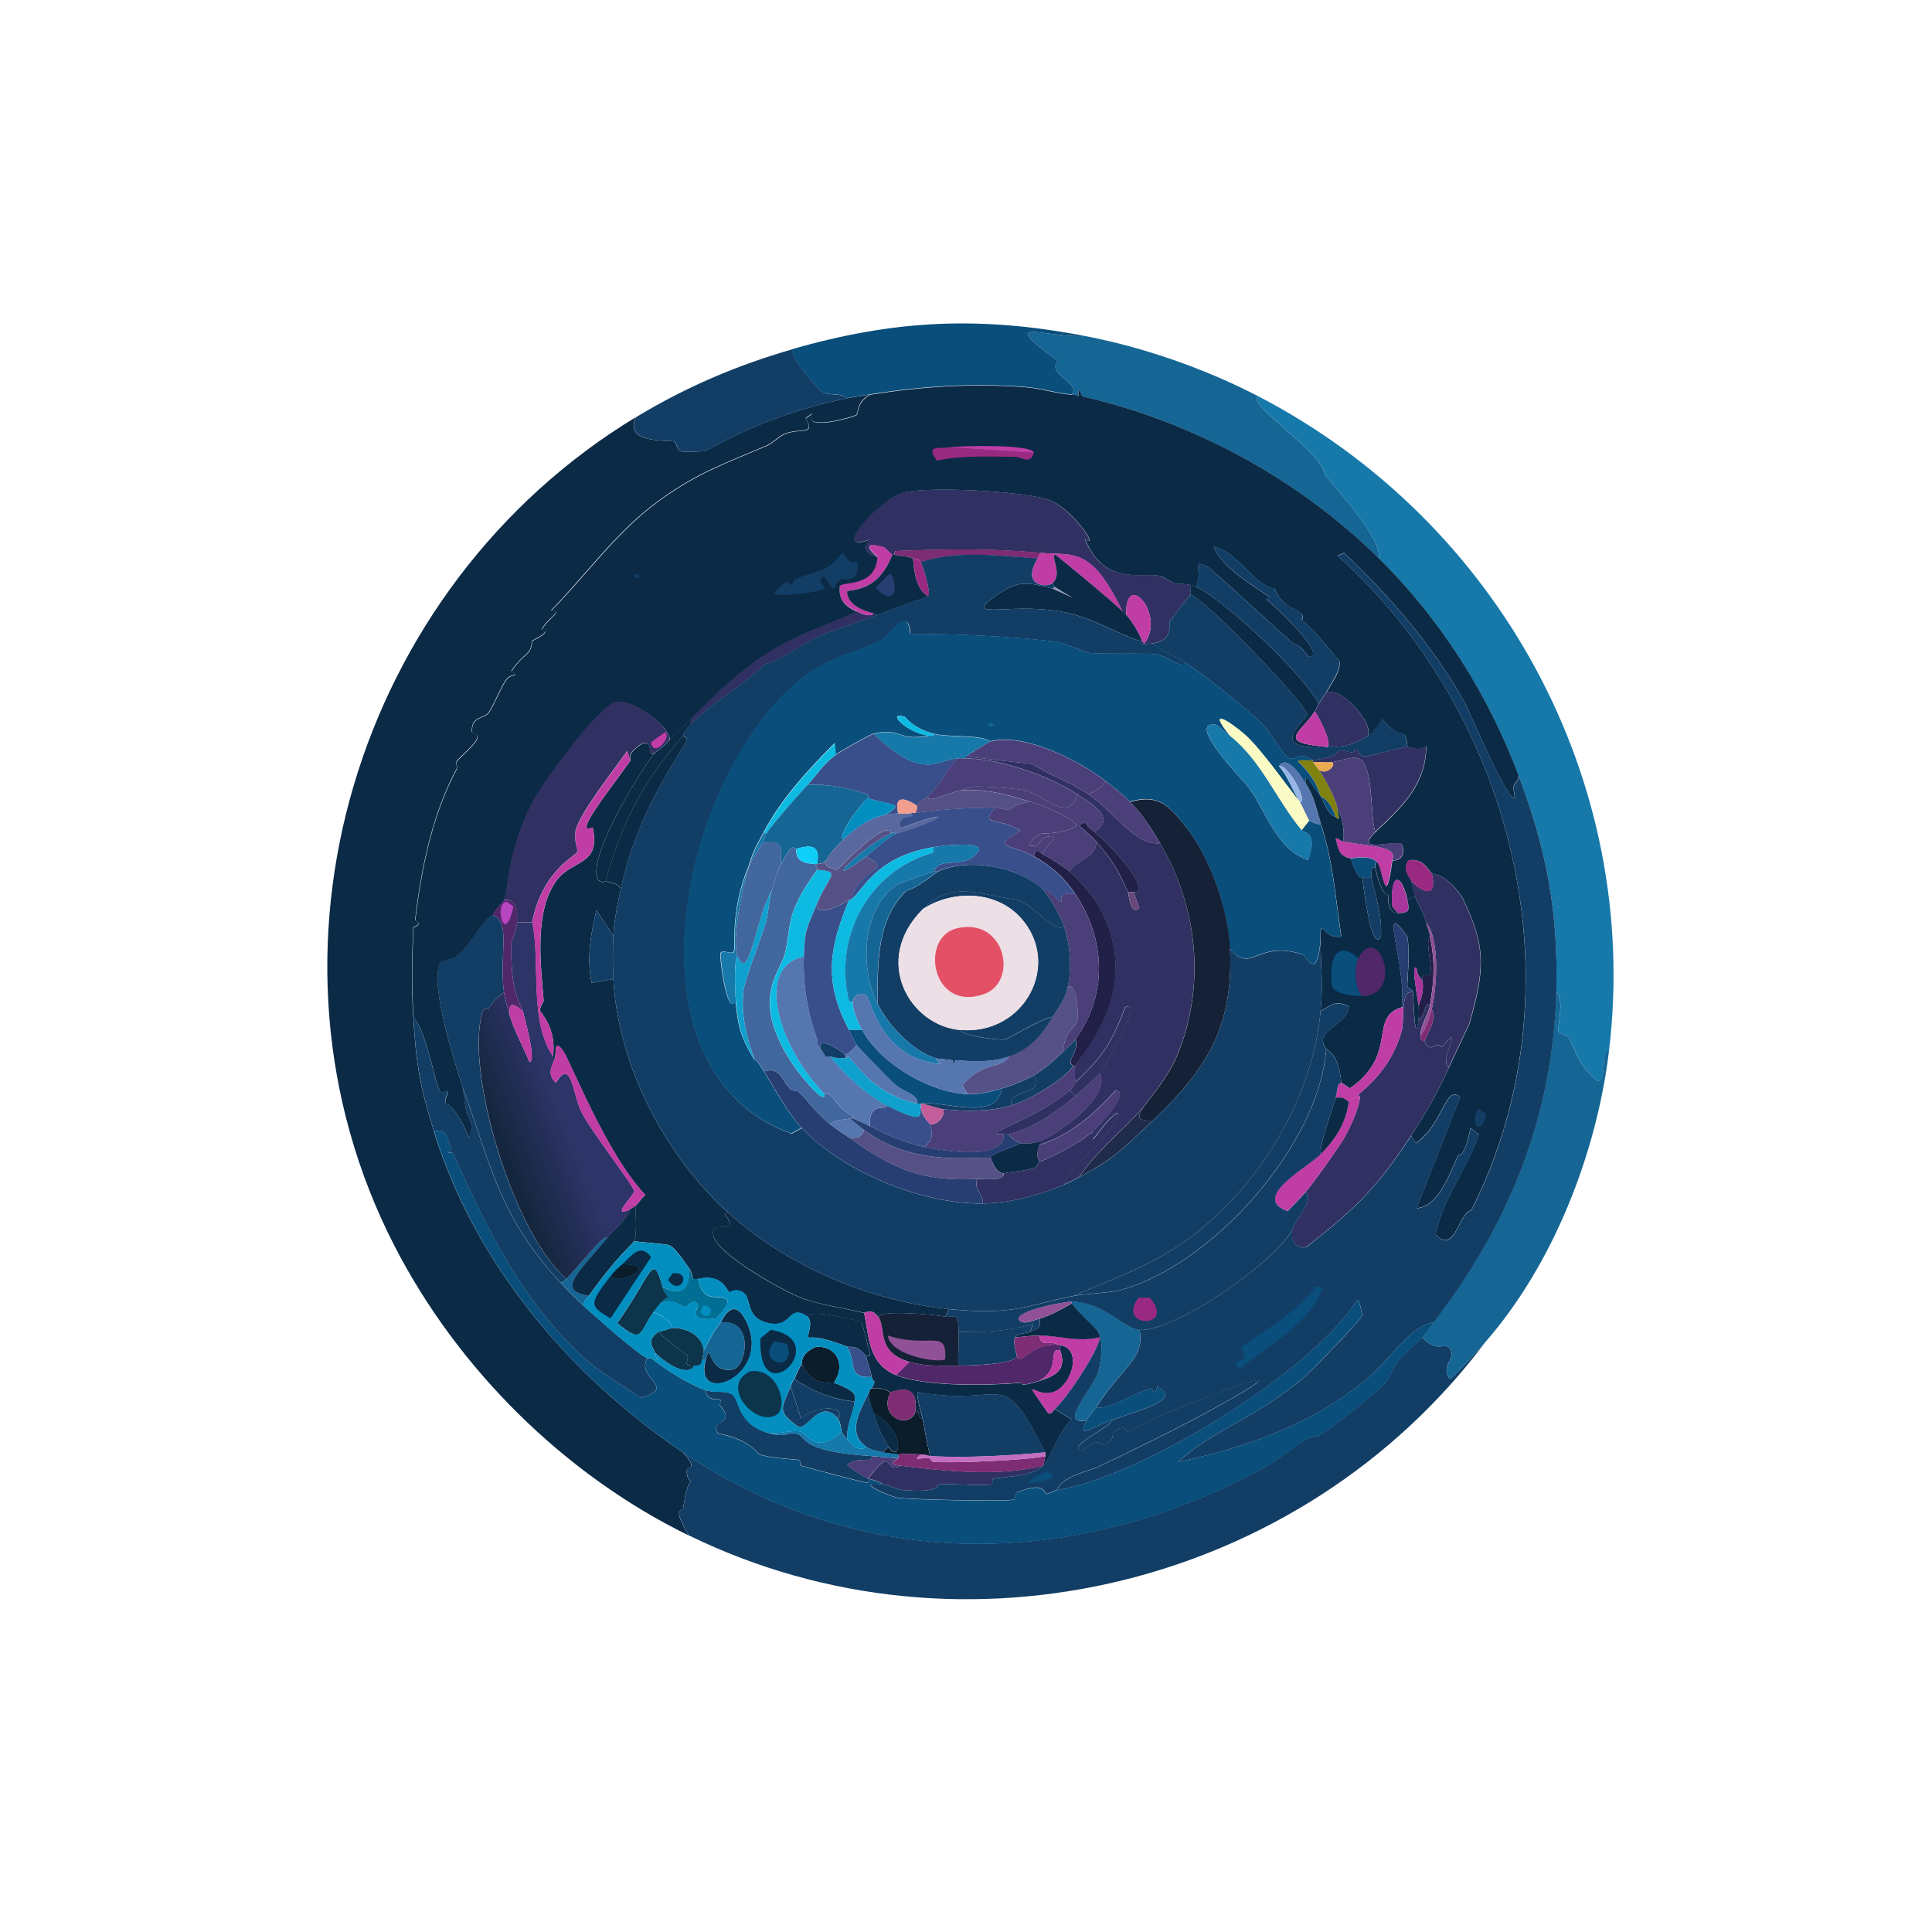 <?xml version="1.0" encoding="UTF-8"?>
<svg id="Layer_2" data-name="Layer 2" xmlns="http://www.w3.org/2000/svg" xmlns:xlink="http://www.w3.org/1999/xlink" viewBox="0 0 198 198.01">
  <defs>
    <style>
      .cls-1 {
        fill: #9a2a81;
      }

      .cls-1, .cls-2, .cls-3, .cls-4, .cls-5, .cls-6, .cls-7, .cls-8, .cls-9, .cls-10, .cls-11, .cls-12, .cls-13, .cls-14, .cls-15, .cls-16, .cls-17, .cls-18, .cls-19, .cls-20, .cls-21, .cls-22, .cls-23, .cls-24, .cls-25, .cls-26, .cls-27, .cls-28, .cls-29, .cls-30, .cls-31, .cls-32, .cls-33, .cls-34, .cls-35, .cls-36, .cls-37, .cls-38, .cls-39, .cls-40, .cls-41, .cls-42, .cls-43 {
        stroke-width: 0px;
      }

      .cls-2 {
        fill: #038ec0;
      }

      .cls-3 {
        fill: #123e66;
      }

      .cls-4 {
        fill: #c03da5;
      }

      .cls-5 {
        fill: url(#linear-gradient);
      }

      .cls-6 {
        fill: #273e72;
      }

      .cls-7 {
        fill: #384f8b;
      }

      .cls-8 {
        fill: #0c344b;
      }

      .cls-9 {
        fill: #4b3f7a;
      }

      .cls-10 {
        fill: #1778aa;
      }

      .cls-11 {
        fill: #303162;
      }

      .cls-44 {
        clip-path: url(#clippath-2);
      }

      .cls-12 {
        fill: #0fa0ce;
      }

      .cls-13 {
        fill: #b745c0;
      }

      .cls-14 {
        fill: #502869;
      }

      .cls-15 {
        fill: #c36ec1;
      }

      .cls-16 {
        fill: #96b5e6;
      }

      .cls-17 {
        fill: none;
      }

      .cls-18 {
        fill: #0a4e7b;
      }

      .cls-19 {
        fill: #555186;
      }

      .cls-20 {
        fill: #0a2a46;
      }

      .cls-21 {
        fill: #0dbae2;
      }

      .cls-45 {
        clip-path: url(#clippath-1);
      }

      .cls-22 {
        fill: #0fcff8;
      }

      .cls-23 {
        fill: #80810f;
      }

      .cls-24 {
        fill: #222049;
      }

      .cls-25 {
        fill: #7e2c73;
      }

      .cls-26 {
        fill: #68497a;
      }

      .cls-27 {
        fill: #ecdfe5;
      }

      .cls-28 {
        fill: #0b1d2b;
      }

      .cls-29 {
        fill: #c35e9a;
      }

      .cls-30 {
        fill: #156695;
      }

      .cls-46 {
        clip-path: url(#clippath);
      }

      .cls-31 {
        fill: #016f94;
      }

      .cls-32 {
        fill: #59689e;
      }

      .cls-33 {
        fill: #a9369d;
      }

      .cls-34 {
        fill: #e45066;
      }

      .cls-47 {
        clip-path: url(#clippath-3);
      }

      .cls-35 {
        fill: #9595bd;
      }

      .cls-36 {
        fill: #1f2b4b;
      }

      .cls-37 {
        fill: #142136;
      }

      .cls-38 {
        fill: #fafbc4;
      }

      .cls-39 {
        fill: #915196;
      }

      .cls-40 {
        fill: #5676b0;
      }

      .cls-41 {
        fill: #ecaa51;
      }

      .cls-42 {
        fill: #41679e;
      }

      .cls-43 {
        fill: #f29e8f;
      }
    </style>
    <clipPath id="clippath">
      <rect class="cls-17" width="198" height="198.01"/>
    </clipPath>
    <clipPath id="clippath-1">
      <rect class="cls-17" width="198" height="198.01"/>
    </clipPath>
    <clipPath id="clippath-2">
      <path class="cls-17" d="M53,94.54c-.03.59-.58,1.92-.58,2.03-.16,5.36.99,6.34,1.16,7.05.11.46,1.47,5.23.68,5.22-.64-1.61-1.55-3.16-2.03-4.83-.22-.76-.47-1.53-.58-2.32-1.25.93-1.25,1.26-1.64,1.74-.02.03-.06,0-.11-.03-.18-.1-.52-.19-.75,1.87-.75,6.51,3.58,21.07,8.89,25.8,1.52-1.57,3.81-4.59,4.25-4.25.72-.86,1.97-1.77,2.32-2.9-2.2,1.04.39-1.44.39-1.84,0-.49-4.43-6.15-5.41-8.12-.88-1.75-1.02-5.65-2.61-3-1.07-.89-.25-1.99-.1-2.51-.24.02-.18-.17-.19-.19-2.5-3.63-1.27-9.56-2.13-13.72h-1.55Z"/>
    </clipPath>
    <linearGradient id="linear-gradient" x1="-968.9" y1="-203.27" x2="-968.51" y2="-203.27" gradientTransform="translate(-16889.12 3668.31) rotate(-180) scale(17.49 -17.49)" gradientUnits="userSpaceOnUse">
      <stop offset="0" stop-color="#2d3467"/>
      <stop offset="1" stop-color="#14263e"/>
    </linearGradient>
    <clipPath id="clippath-3">
      <rect class="cls-17" width="198" height="198.01"/>
    </clipPath>
  </defs>
  <g id="Layer_1-2" data-name="Layer 1">
    <g id="Artwork_24" data-name="Artwork 24">
      <g class="cls-46">
        <g class="cls-45">
          <path class="cls-20" d="M89.14,40.42c-1.49.88-1.09,1.92-1.45,2.13-.24.14-5.51,1.72-4.45-.19q-.34.24-.68.48c1.04,1.84-.57.93-2.22,1.64-.55.24-1.19.92-1.74,1.16-4.14,1.78-7.04,2.73-11.02,5.61-4.36,3.15-7.41,7.51-11.11,11.31,1.24.06-.25.68-.97,1.93-.05.09,1.31.03-.97,1.16-.17,1.63-.7,1.03-2.13,3.09-.02.02.4.36.39.39-.1.14-.56-.03-.97.58-.53.79-1.32,2.71-1.74,3.29-.52.71-1.73.31-1.74,1.93,0,.22.58.19.58.58,0,.62-1.94,2.17-2.13,2.51-.08.14.08.63,0,.77-2.5,4.62-3.64,10.25-4.25,15.46-.01.11.85.4-.19.77-.14,3.04-.2,6,0,9.18.31,4.96.66,7.06,2.13,11.79,4.17,13.47,13.88,25.02,25.51,32.86,1.66,1.86.41,1.38.39,1.84-.05.83.4,1.1.39,1.16-.02.14-.28-.24-.77,2.71-.07.44-1.19-.19.58,2.8-12.75-6.23-23.67-17.06-30.15-29.67-15.46-30.06-3.9-67.59,24.74-84.94-1.36,2.8,3.49,2.31,3.96,2.51.13.05.23.75.58.97.22.14,2.39.03,2.51,0,.76-.2,5.61-3.58,14.59-5.41.79-.16,1.53-.26,2.32-.39"/>
          <path class="cls-3" d="M152.15,137.64c-18.74,24.9-53.4,33.47-81.56,19.71-1.77-2.99-.65-2.37-.58-2.8.49-2.94.75-2.56.77-2.71,0-.06-.43-.33-.39-1.16.03-.46,1.28.02-.39-1.84,18.31,12.33,40.06,12.05,59.24,1.74,1.41-.76,3.21-2.19,4.64-3.09.36-.23,1-.16,1.35-.39,1.54-1.01,5.75-4.27,6.86-5.51.2-.23.75-1.64,1.35-2.32.68-.77,1.97-1.79,2.32-2.22,1.66,1.81,2.34.28,2.9,1.26.59,1.03-1.07,1.49-.1,3,.24.09,3.22-3.27,3.58-3.67"/>
          <path class="cls-10" d="M164.9,107.68c-.97.05-.07,3.32-1.26,3.09-2.01-1.89-1.94-2.64-2.8-4.35-.18-.35-1.07-.47-1.16-.77-.06-.2.69-3.45-.19-3.96.23-8.22-.99-14.59-3.87-22.23-3.13-8.31-7.96-15.96-14.3-22.23.29-2.02-3.89-6.53-5.41-8.41-.06-.08-.28-.96-.97-1.74-2.46-2.81-7.02-5.83-5.99-6.47,24.62,12.78,39.26,39.39,35.95,67.07"/>
          <path class="cls-30" d="M164.9,107.68c-1.26,10.49-5.72,21.95-12.76,29.96-.35.4-3.34,3.76-3.58,3.67-.97-1.51.68-1.96.1-3-.55-.97-1.23.56-2.9-1.26.39-.48.78-1.05,1.16-1.55,7.71-10.03,12.21-21.04,12.56-33.82.88.51.14,3.77.19,3.96.09.3.98.42,1.16.77.86,1.71.79,2.46,2.8,4.35,1.19.23.28-3.04,1.26-3.09"/>
          <path class="cls-30" d="M111.17,34.43c6.04,1.16,12.32,3.35,17.78,6.18-1.03.65,3.53,3.66,5.99,6.47.68.78.9,1.66.97,1.74,1.52,1.87,5.7,6.39,5.41,8.41-8.27-8.17-19.14-14.05-30.44-16.62-.48-1.37-.33-.01-.39,0-.03,0,.03-.14-.68-.19,1.11-1.1-2.72-2.19-1.35-3.38-6.62-4.82-1.24-2.36,2.71-2.61"/>
          <path class="cls-18" d="M111.17,34.43c-3.95.25-9.33-2.21-2.71,2.61-1.37,1.19,2.46,2.29,1.35,3.38-1.55-.12-3.16-.66-4.74-.77-5.47-.41-10.54-.09-15.94.77-.79.13-1.53.23-2.32.39-.63-.59-1.73-.26-2.42-.58-.66-.3-3.49-3.73-3.19-4.45,10.49-3.01,19.22-3.41,29.96-1.35"/>
          <path class="cls-3" d="M81.22,35.79c-.3.71,2.53,4.14,3.19,4.45.69.32,1.79,0,2.42.58-8.98,1.83-13.84,5.22-14.59,5.41-.12.03-2.29.14-2.51,0-.35-.22-.45-.91-.58-.97-.47-.2-5.33.28-3.96-2.51,5.07-3.07,10.35-5.33,16.04-6.96"/>
          <path class="cls-18" d="M66.34,139.19c.08.03.26-.03.39,0,1.53,1.2,3.8,2.64,5.61,3.29,0,1.15,1.38.9,1.45.97.29.27-.11.46-.1.48,1.98,2.24-1.11,1.45-.1,3,3.15.54,4.03,2.04,4.25,2.13.99.4,3.86.52,4.06.58.19.06,0,.52.19.58.77.23,6.42,1.75,6.76,1.74.04,0,.31-.27.29-.39.38.16,1.05.27,1.35.58-3.2-.43.57,1.16,1.45,1.35.89.19,11.38.43,11.98.19.16-.06,0-.62.39-.77,2.86-1.1,2.66.15,2.9.19.19.04,1.01-.38,1.06-.39,8.22-1.2,25.99-11.85,30.83-19.52.22.01.52,1.49.48,1.64-.1.41-4.99,5.46-5.7,6.09-5.14,4.52-9.18,5.29-13.14,8.89,6.95-1.44,13.8-3.91,19.33-8.5,2.32-1.92,4.55-5.53,6.86-5.8-.38.5-.77,1.07-1.16,1.55-.35.43-1.64,1.45-2.32,2.22-.6.68-1.15,2.09-1.35,2.32-1.11,1.24-5.32,4.5-6.86,5.51-.35.23-.99.16-1.35.39-1.42.9-3.22,2.33-4.64,3.09-19.17,10.31-40.93,10.59-59.24-1.74-11.63-7.83-21.34-19.38-25.51-32.86,1.23-.57,1.39.85,1.74,1.64.15.32-.42.3-.39.39.09.2.49,0,.58.19,3.22,7.02,6.03,13.13,11.4,18.94,3.07,3.32,4.3,3.65,7.83,6.09,3.85-1.1-.51-1.96.68-4.06"/>
          <path class="cls-3" d="M47.39,111.36c3.04,8.44,3.8,13.31,10.05,20.1.76.83,1.5,1.55,2.32,2.32,1.1,1.02,5.66,5.06,6.57,5.41-1.19,2.1,3.17,2.96-.68,4.06-3.52-2.44-4.76-2.77-7.83-6.09-5.38-5.82-8.18-11.92-11.4-18.94-.09-.2-.49,0-.58-.19-.04-.08.53-.06.39-.39-.35-.79-.51-2.22-1.74-1.64-1.46-4.73-1.82-6.83-2.13-11.79,1.45,1.67,2.27,7.28,2.8,7.73.15.13.5-.42.68-.1.14.25-.34.69-.19,1.16.07.22.79-.15,2.42,3.58.34-1.16.35-1.46-.29-2.61q-.19-1.3-.39-2.61"/>
          <path class="cls-11" d="M122,59.95c-.05.29.07.82,0,.97-.07.16-1.78,2.22-2.13,2.8-.13.22.49,1.9-1.74,2.22-1.74.25-.99-.14-1.16-.19v-.19q.14.19.29.39c2.29-2.85-1.97-7.76-1.84-2.9-.11-.12-.26-.26-.39-.39-3.22-6.72-5.04-5.7-8.31-5.99-5.38-.48-9.69-.39-14.98-.19q-.05.19-.1.39c-.06-.02-.13.02-.19,0-.06-.02-.81-.76-.87-.77-1.55-.46-2.08-.28-.68.97-2.38-.85-.6-1.61-.87-1.74-4.04,1.45,1.09-4.14,3.48-4.83,2.44-.7,12.69-.17,15.08.77,2.3.91,5.16,5.09,3.58,3.96,1.98,4.86,5.91,3.4,7.63,3.77.47.1,1.2.68,1.55.77.42.11,1.17.01,1.64.19"/>
          <path class="cls-11" d="M144.8,101.69c.04.41.2,5.97.58,2.71.73-.02.55-1.92,1.16-1.35-.16.94-.99,2.02-.97,3.09.01.54.36.54.39.58.85,1.41.94-.13,1.84.58,2.45-2.94-.44,1.41.68,2.13-1.01,2.31-2.48,4.86-3.87,6.96-3.59,5.41-5.56,7.36-10.73,11.4-1.18.3-1.61-.81-1.45-1.74.16-.91,2.4-3.17,1.35-3.87.78-.87,3.52-4.71,4.06-5.7,1.45-2.68,1.46-3.77,1.55-3.96.06-.13-.21-.26-.19-.29.17-.37,3.24-2.24,4.45-6.57.2-.71.07-1.76.19-2.42.11-.62.06-1.71.97-1.55"/>
          <path class="cls-3" d="M122,60.91c1.89.8,11.96,11.41,11.98,12.27.02.59-4.58,3.77,2.13,3.38v-.19c1.13.48,3.05-.25,4.06-.97.66-.46,1.09-1.03,1.45-1.74,2.07,2.48,2.39.49,2.61,2.9-.85.11-4.12,1-4.35.97-.86-.14-.65-.73-.77-.77-.35-.13-.27.4-.39.39-.49-.04-1.05-.35-1.55-.19-.28.09.38.54-2.61.97-1.36-1-1.73-.02-2.42-.19-.43-.11-2.37-3.14-2.51-3.29-1.68-1.66-6.19-5.33-8.21-6.57-1.08-.67-2.31-1.1-3.29-1.93,2.23-.33,1.61-2,1.74-2.22.34-.59,2.05-2.64,2.13-2.8"/>
          <path class="cls-3" d="M50.49,93.77c1.94.79.63,4.06,1.16,7.92-1.25.93-1.25,1.26-1.64,1.74-.09.11-.56-.83-.87,1.84-.76,6.51,3.58,21.07,8.89,25.8-.18.18-.34.31-.58.39-6.25-6.8-7.01-11.66-10.05-20.1-.82-2.5-3.36-10.44-2.32-12.66.17-.36,1.23-.34,1.64-.68,1.89-1.53,2.62-3.85,3.77-4.25"/>
          <path class="cls-11" d="M148.48,109.42c-1.12-.72,1.77-5.07-.68-2.13-.89-.71-.99.83-1.84-.58.39-.96,1.3-2.18.77-3.29.55-2.4.83-7.17-.58-8.89-.35-1.31-.9-1.95-1.16-2.71-.14-.39-.26-1.06-.39-1.55,1.49,1.43,2.68,1.61,2.13-.77.17.11,1.51.06,3.09,2.42,2.58,5.22,2.27,7.51.77,12.95l-2.13,4.54Z"/>
          <path class="cls-20" d="M122.58,60.14c2.74,1.22,10.93,8.84,12.56,11.98-.15.24-.23.53-.39.77-1.45,2.27-4.11,3.22,1.35,3.67-6.7.39-2.11-2.79-2.13-3.38-.02-.86-10.09-11.48-11.98-12.27.07-.15-.05-.67,0-.97.06.02.23.04.58.19"/>
          <path class="cls-11" d="M89.53,62.84c.19.04.22.19.39.19-2.04.84-4.29,1.41-6.28,2.32-1.61.74-3.58,2.37-5.22,2.71-2.29,2.27-5.4,3.86-7.63,6.18v-.58c2.72-2.74,5.42-5.38,8.79-7.34,2.59-1.51,5.5-2.44,8.21-3.67.45.21,1.45.67,1.74.19"/>
          <path class="cls-4" d="M137.65,86.23c2.89.59,5.61.42,5.02,1.93-.72,5.44-.98.82-1.55.19-.76-.84-2.57-.36-2.71-.39-1.25-.28-1.25-.93-1.55-2.03.1-.18.52.24.77.29"/>
          <path class="cls-4" d="M91.46,56.85c-1.56,4.05-4.48,3.47-4.64,3.77.02,1.29,1.55,1.96,2.71,2.22-.29.48-1.29.01-1.74-.19-1.16-.54-1.88-1.2-1.74-2.61.25-.55,3.67.19,3.87-3-1.4-1.25-.88-1.42.68-.97.06.02.81.76.87.77"/>
          <path class="cls-1" d="M146.74,89.52c.55,2.38-.64,2.2-2.13.77-.08-.32-1.03-1.1-.29-2.13,1.62-.24,2.03,1.11,2.42,1.35"/>
          <path class="cls-18" d="M141.13,88.36c-.35,0-.12.46-.19.58-.04.07-.45-.4-.39.97h-.97c-.04-.11-.36.46-1.16-1.93.14.03,1.94-.46,2.71.39"/>
          <path class="cls-20" d="M109.82,40.42c.71.05.64.2.68.19.06-.01-.09-1.37.39,0,11.3,2.57,22.17,8.45,30.44,16.62,6.34,6.27,11.17,13.92,14.3,22.23-.12,1.25-.79.27-.39,2.22-.54,1.01-4.7-8.88-5.02-9.47-3.17-5.81-7.7-11.02-12.47-15.56l-.68.29c18.39,16.52,25.05,44.66,13.72,67.07-1.42.4-1.64,4.57-3.67,2.51.76-3.69,3.14-6.59,4.45-10.24l-.87-.68c-.69,3.35-1.17,2.63-1.26,2.8-.88,1.83-1.98,5.26-4.25,5.41q2.22-5.7,4.45-11.4c-1.6-1.24-1.65,2.71-4.54,4.74q-.24-.39-.48-.77c1.39-2.09,2.86-4.65,3.87-6.96l2.13-4.54c1.5-5.44,1.8-7.73-.77-12.95-1.59-2.36-2.92-2.31-3.09-2.42-.39-.24-.79-1.6-2.42-1.35-.74,1.03.21,1.8.29,2.13.12.48.25,1.15.39,1.55q-.39.19-.77.39c-.66-2.87-1.79-2.81-1.55.68l.58.68c-1.26-.06-.91-1.73-.97-1.84-.07-.15-.68.29-1.35-2.8.07-.12-.15-.58.19-.58.57.63.83,5.24,1.55-.19.97.1,1.36-.79.97-1.64-.42-.55-5.12,1.04-2.71-1.26,2.64-2.51,5.17-4.74,5.22-8.79-1.1.62-1.13,0-1.93.1-.22-2.41-.53-.42-2.61-2.9-.36.71-.79,1.27-1.45,1.74.65-1.22-2.68-5.1-4.25-4.45.6-1.07,1.48-2.23,1.35-3.19-1.37-1.59-2.29-2.93-3.87-4.25.66-1.11-1.85-.81-2.8-3.19-2.58-.67-3.71-3.84-6.28-4.35,1.13,2.37,3.69,3.72,5.8,5.22l-.39.19c.67.47,6.55,5.94,4.35,5.89-1.03-1.42-1.46-1.28-1.55-1.35-1.31-1.08-8.35-7.68-8.89-7.92-1.62-.73-.34.3-1.06,2.13-.35-.16-.52-.17-.58-.19-.48-.18-1.22-.08-1.64-.19-.35-.09-1.07-.67-1.55-.77-1.72-.37-5.65,1.1-7.63-3.77,1.58,1.13-1.27-3.05-3.58-3.96-2.39-.94-12.63-1.48-15.08-.77-2.39.69-7.52,6.29-3.48,4.83.27.13-1.51.89.87,1.74-.2,3.19-3.61,2.45-3.87,3-.14,1.41.58,2.07,1.74,2.61-2.72,1.23-5.62,2.16-8.21,3.67-3.37,1.96-6.08,4.6-8.79,7.34-.74.74-1.42,1.32-2.13,2.13-.18-1.64-3.95-4.18-5.51-3.87-1.79.37-7.62,8.4-8.6,10.34-2.62,5.16-2.37,8.73-2.9,9.95-.04.09-.98,1.09-1.16,1.55-1.15.4-1.88,2.73-3.77,4.25-.42.34-1.47.32-1.64.68-1.04,2.22,1.5,10.16,2.32,12.66q.19,1.3.39,2.61c.64,1.15.63,1.45.29,2.61-1.63-3.73-2.35-3.36-2.42-3.58-.15-.47.33-.91.19-1.16-.18-.32-.53.22-.68.1-.54-.45-1.35-6.06-2.8-7.73-.2-3.18-.14-6.14,0-9.18,1.05-.38.18-.66.19-.77.61-5.22,1.75-10.84,4.25-15.46.08-.14-.08-.64,0-.77.19-.34,2.13-1.89,2.13-2.51,0-.39-.58-.36-.58-.58,0-1.62,1.22-1.23,1.74-1.93.42-.58,1.21-2.49,1.74-3.29.41-.61.87-.44.97-.58.02-.02-.4-.36-.39-.39,1.42-2.06,1.96-1.46,2.13-3.09,2.27-1.13.91-1.07.97-1.16.72-1.25,2.2-1.88.97-1.93,3.71-3.79,6.75-8.15,11.11-11.31,3.98-2.87,6.87-3.83,11.02-5.61.55-.24,1.19-.92,1.74-1.16,1.66-.72,3.26.2,2.22-1.64q.34-.24.68-.48c-1.06,1.91,4.21.33,4.45.19.36-.21-.04-1.24,1.45-2.13,5.41-.86,10.47-1.18,15.94-.77,1.57.12,3.18.66,4.74.77"/>
          <path class="cls-3" d="M135.91,70.96c-.2.36-.52.74-.77,1.16-1.63-3.14-9.82-10.76-12.56-11.98.72-1.83-.55-2.86,1.06-2.13.54.25,7.58,6.84,8.89,7.92.09.08.52-.06,1.55,1.35,2.2.04-3.68-5.42-4.35-5.9q.19-.1.39-.19c-2.11-1.5-4.67-2.85-5.8-5.22,2.57.51,3.7,3.68,6.28,4.35.95,2.38,3.46,2.08,2.8,3.19,1.58,1.32,2.5,2.66,3.87,4.25.12.96-.76,2.12-1.35,3.19"/>
          <path class="cls-3" d="M86.34,56.66c.13.01.56,1.21,1.55.97.21,2.26-1.44,1.59-1.74,1.74-.94.49-.22,2.07-1.74-.39-.81.78.16.99.1,1.26-.1.46-4.6.95-5.22.58,1.7-1.97,1.56-.74,1.84-.87.12-.06.09-.44.39-.58,1.09-.5,2.41-.75,3.48-1.35.26-.15,1.25-1.36,1.35-1.35"/>
          <path class="cls-1" d="M97.26,45.84q4.35.29,8.7.58c-.42,1.27-1.17.39-2.03.39-2.67,0-5.31-.16-7.92.39-1.17-1.63.1-1.2,1.26-1.35"/>
          <path class="cls-33" d="M144.22,92.22c.21.93.31,1.37-.97,1.35l-.58-.68c-.24-3.49.89-3.54,1.55-.68"/>
          <path class="cls-4" d="M105.96,46.42q-4.35-.29-8.7-.58c1.05-.14,8.61-.37,8.7.58"/>
          <path class="cls-3" d="M151.47,113.67q.43.24.87.48c-.57,2.44-1.79,1.09-.87-.48"/>
          <path class="cls-3" d="M65.27,58.79s.39.28.19.39c-.5.26-.56-.34-.19-.39"/>
          <path class="cls-3" d="M78.32,146.72c2.11.75,2.26.05,3.19.19,1.39.21-.17,1.78,7.83,2.32.11.82-1.15-.09-2.51.87-.04.18,1.84,1.32,2.13,1.45.05.02.14-.02.19,0,.02.12-.25.39-.29.39-.35,0-5.99-1.51-6.76-1.74-.19-.06,0-.52-.19-.58-.2-.06-3.07-.18-4.06-.58-.23-.09-1.1-1.59-4.25-2.13-1.01-1.55,2.08-.75.1-3-.02-.02.38-.22.1-.48-.07-.07-1.45.18-1.45-.97.94.34,1.87.01,2.61.39.9.45.5,2.84,3.38,3.87"/>
          <path class="cls-11" d="M92.23,150.2c4.61.56,10.19,1.16,14.69,0-1.14,1.12-3.42,1.07-5.12,1.35-.19.03,0,.55-.19.58-1.16.18-3.75-.11-5.41,0-.2.01.24.9-3.67.58-.58-.05-1.42-.5-2.03-.58-.3-.31-.97-.42-1.35-.58-.05-.02-.14.02-.19,0,2.3-3.06,1.84-1.28,2.61-1.16.54.08.64-.2.68-.19"/>
          <path class="cls-30" d="M62.28,126.82c-3.32,3.94-5.17,5.41-1.93,5.99-.22.31-.58.55-.58.97-.82-.77-1.56-1.49-2.32-2.32.24-.08.4-.2.58-.39,1.52-1.57,3.81-4.59,4.25-4.25"/>
          <path class="cls-30" d="M116.78,136.29c.58,2.95-1.75,3.77-4.45,7.92-.29.44-.76.86-.97,1.35-3.02.58.64-3.23,1.16-4.93.37-1.22.58-3.4,0-4.16-.54-.71-2.09-2.01-2.71-2.9v-.19c3.21,0,5.5,2.84,6.96,2.9"/>
          <path class="cls-3" d="M155.63,79.47c2.88,7.64,4.09,14.01,3.87,22.23-.36,12.78-4.86,23.79-12.56,33.82-2.31.27-4.55,3.87-6.86,5.8-5.52,4.59-12.38,7.06-19.33,8.5,3.96-3.6,8-4.38,13.14-8.89.71-.62,5.61-5.68,5.7-6.09.04-.15-.26-1.63-.48-1.64-4.83,7.67-22.61,18.32-30.83,19.52.89-1.61,2.99-1.77,4.54-2.51,3.08-1.47,7.09-3.43,10.05-5.02,10.68-5.74,5.87-4.02-3.29-.39-1.13.45-3.44,1.74-4.06,1.93-.08.03-.22-.95-1.45.1-.07.06.18.97-1.06,1.26-.39.09.11-.98-2.13.58-1.83-.34,3.45-2.66,3-3.09,3.19-1.18,7.27-2.11,4.74-3.48-.28,1.22-.52.18-.58.19-1.52.31-4.59,2.34-5.7,1.93,2.69-4.15,5.02-4.97,4.45-7.92,3.62.15,13.56-6.69,15.66-10.24-.16.93.27,2.04,1.45,1.74,5.16-4.04,7.14-6,10.73-11.4q.24.39.48.77c2.89-2.02,2.94-5.98,4.54-4.74q-2.22,5.7-4.45,11.4c2.27-.15,3.37-3.58,4.25-5.41.08-.17.57.54,1.26-2.8l.87.68c-1.3,3.65-3.69,6.55-4.45,10.24,2.03,2.06,2.25-2.12,3.67-2.51,11.33-22.4,4.67-50.54-13.72-67.07l.68-.29c4.76,4.54,9.3,9.75,12.47,15.56.32.59,4.49,10.48,5.03,9.47-.4-1.95.27-.97.39-2.22"/>
          <path class="cls-18" d="M134.85,131.84q.34.05.68.1c-.88,3.33-5.66,6.1-8.6,8.41l-.29-.68c1.69-.7.47-1.12.58-1.55.12-.48,5.51-3.2,7.63-6.28"/>
          <path class="cls-18" d="M113.88,145.56c-2.61.96-3.32,1.88-2.51,0,.21-.49.68-.91.97-1.35,1.11.4,4.18-1.62,5.7-1.93.06-.01.3,1.03.58-.19,2.53,1.37-1.54,2.3-4.74,3.48"/>
          <path class="cls-4" d="M115.04,62.65c-.93-.94-5.37-4.59-6.86-5.8-.62.02.76,1.92-.29,2.9-.48.49-3.33.38-1.55-2.51.08-.13-.02-.35.39-.58,3.27.29,5.09-.73,8.31,5.99"/>
          <path class="cls-25" d="M106.73,56.66c-.4.23-.3.45-.39.58-3.92-.26-8.39-.87-11.98.39-.43-.66-.24-.17-.77-.39-.74-.29-1.44-.22-1.93-.39q.05-.19.1-.39c5.29-.19,9.6-.29,14.98.19"/>
          <path class="cls-4" d="M116.97,65.55c-.34-.81-.95-1.88-1.55-2.51-.14-4.86,4.13.05,1.84,2.9q-.15-.19-.29-.39"/>
          <path class="cls-24" d="M146.54,103.04c-.61-.56-.43,1.33-1.16,1.35.04-.38.02-.95,0-1.35.3-.8.56-1.65.39-2.51-.18-.92.62-.42.77-.68.37-.65-.54-3.15,0-3.96.55,2.82.46,4.35,0,7.15"/>
          <path class="cls-39" d="M146.74,103.43c-.15.65-.66,2.28-1.16,2.71-.02-1.07.81-2.15.97-3.09.46-2.8.55-4.33,0-7.15-.09-.46-.27-.9-.39-1.35,1.41,1.72,1.13,6.49.58,8.89"/>
          <path class="cls-25" d="M145.96,106.72s-.37-.03-.39-.58c.5-.42,1.01-2.06,1.16-2.71.53,1.1-.38,2.32-.77,3.29"/>
          <path class="cls-40" d="M133.79,80.24c.91,1.46,1.07,2.54,1.55,4.06.43.57-1.1-.14-1.16-.19-.12-.12-.82-1.69-.97-1.93.93.13-1.17-3.86-2.13-3.67.82-1.24,2.24,1,2.71,1.74"/>
          <path class="cls-23" d="M134.56,77.92s-.03.16,0,.19c.2.2.4.53.58.77.64.86,1.83,3.08,1.93,4.06.06.61.37,1.32-.19.77-.61-1.85-1.46-2.02-1.55-2.13-.11-.19-.25-1.62-2.32-3.58.17-.22,1.19-.05,1.55-.1"/>
          <path class="cls-20" d="M135.33,81.59c.4.69.76,1.9,1.55,2.13.57.55.26-.16.19-.77.54.66.75,2.45.58,3.29-.25-.05-.68-.47-.77-.29.3,1.1.3,1.75,1.55,2.03.8,2.4,1.12,1.82,1.16,1.93.11.33.87,7.87,1.93,6.09.2-2.41-.94-5.49-.97-6.09-.06-1.37.35-.9.39-.97.67,3.09,1.28,2.65,1.35,2.8.05.11-.29,1.78.97,1.84,1.28.02,1.18-.42.97-1.35q.39-.19.77-.39c.26.76.81,1.4,1.16,2.71.12.45.3.89.39,1.35-.54.81.37,3.32,0,3.96-.15.26-.96-.24-.77.68-.01-.07-.66-.71-.58-1.26-.69-.95.18,3.56.19,3.77.02.4.04.97,0,1.35-.38,3.26-.54-2.29-.58-2.71-.04-.41-.54-.31-.58-.68-.02-.25.31-3.45,0-5.03-3.09-4.33-.02,2.95-.58,7.25-3.46,1.07-.26,4.79-5.31,8.31q-.43-.29-.87-.58c-.29-3.02-1.35-3.21-1.55-3.48-1.44-1.93,2.13-2.29,2.32-4.35-1.46-.68-1.74-.11-2.9.48.28-3.09,0-4.6,0-7.15.01-2.9.16-.08,2.13-.48-.67-4.43-.76-7.29-2.13-11.69-.47-1.52-.63-2.6-1.55-4.06.02-1.32.33-.08,1.55,1.35"/>
          <path class="cls-6" d="M144.8,101.69c-.9-.17-.85.92-.97,1.55h-.19c.56-4.3-2.51-11.58.58-7.25.31,1.58-.03,4.78,0,5.03.04.36.54.27.58.68"/>
          <path class="cls-14" d="M139.59,102.08c-.77-.7-.81-3.06-.39-3.87,2.1-3.94,4.79,3.89.39,3.87"/>
          <path class="cls-18" d="M139.2,98.21c-.43.8-.39,3.17.39,3.87-.8,0-2.82-.15-3.09-1.06-.29-2.34.3-4.94,2.71-2.8"/>
          <path class="cls-3" d="M140.55,89.9c.03.6,1.17,3.68.97,6.09-1.06,1.78-1.82-5.76-1.93-6.09h.97Z"/>
          <path class="cls-33" d="M145.77,100.53c.18.87-.08,1.71-.39,2.51-.01-.21-.88-4.72-.19-3.77-.08.55.57,1.19.58,1.26"/>
          <path class="cls-18" d="M136.88,83.72c-.79-.23-1.14-1.44-1.55-2.13.09.1.93.27,1.55,2.13"/>
          <path class="cls-20" d="M67.11,77.15c-1.54,1.92-7.1,10.95-5.8,13.05.57.43.69.06.77.1.49.23,1.12.12,1.55.77-.34,1.59-.68,3.21-.77,4.83q-.87-1.3-1.74-2.61c-.58,2.45-1.02,4.97-.48,7.44q1.11-.19,2.22-.39c.48,8.84,5.24,18.02,11.79,23.97q-.19.05-.39.1c1.87,2.51-1.47.38-1.16,2.13.12,1.87,7.19,5.8,8.99,6.47,2.03.76,4.36,1.04,6.47,1.55.53,2.6.45,5.22,3.29,6.38,2.95,1.2,9.58,1.07,12.85.77.11,0-.47.54,1.84-.19,1.84-.59,2.74-1.22,2.13-3.09-.05-.14.03-.4,0-.58,1.83.35,1.42,2.59.58,3.77-2.33,3.29-5.37-1.99-1.84,3.19.5.1.39-.17.68-.39q.87.53,1.74,1.06c-1.21,1.01-2.22,4.07-2.9,4.74q.1-.48.19-.97v-.39c-4.68-9.17-3.74-4.56-13.05-6.18-.26.19.41,2.31.48,2.71-.78.02-.04-1.11-.77-.58.52-3.48-2.28-2.11-2.51-2.13-.1,0-.58-.56-1.93-.39.55-1.16.13-.45,0-1.16-.22-1.14-.47-1.56-.58-2.13,0-.02.48.12.39-.29-.1-.48-.74-3.05-.87-3.19-.2-.21-5.34-1.4-5.51-.58-2.12-1.43-1.48,1.46-4.35.58-2.06-.63-1.36-2.57-2.32-3.09-.81-.44-1.22.06-1.35,0-.27-.11-.69-1.95-3.19-1.35-.03-.05-.43.1-.58-.1-.03-.04,0-.56-.39-1.06-.46-.6-1.39-2.08-2.03-2.32-.27-.1-2.69-.28-3.58-.39.36-.83.12-2.66.19-3.67.33-.3.58-.8.97-1.06-4.13-4.39-7.7-13.85-8.5-14.88-.88-1.13-.62.32-.77.87-.24.02-.18-.17-.19-.19.38-2.99-1.31-4.49-1.35-4.74-.04-.22.39-.91.39-.97-.31-3.74-1-9.24,1.35-12.37,1.62-2.16,4.54-1.46,3.67-5.41-2.27,1.03,2.32-4.56,3.87-6.86.11-.16-.56-.58,1.26-1.74,1.23-.27.34,1.5,1.26.97"/>
        </g>
        <g class="cls-44">
          <rect class="cls-5" x="42.34" y="92.77" width="28.68" height="40.06" transform="translate(-36.91 28.08) rotate(-21.17)"/>
        </g>
        <g class="cls-47">
          <path class="cls-4" d="M64.6,77.92c-1.54,2.3-6.14,7.89-3.87,6.86.87,3.95-2.05,3.25-3.67,5.41-2.35,3.12-1.66,8.63-1.35,12.37,0,.05-.43.75-.39.97.05.25,1.73,1.74,1.35,4.74-2.5-3.63-1.27-9.56-2.13-13.72,1.04-5.36,4.53-6.82,4.64-7.25.05-.2-.39-1.22-.19-2.13.37-1.71,4.06-6.44,5.31-8.21q.15.48.29.97"/>
          <path class="cls-11" d="M68.65,75.79c-.95,1.09-1.48,1.27-1.55,1.35-.92.53-.02-1.24-1.26-.97-1.81,1.16-1.15,1.58-1.26,1.74q-.15-.48-.29-.97c-1.25,1.77-4.95,6.5-5.31,8.21-.19.91.24,1.93.19,2.13-.1.43-3.6,1.89-4.64,7.25h-1.55c.06-1.05.09-2.46-1.35-2.32.53-1.22.28-4.8,2.9-9.95.98-1.94,6.81-9.98,8.6-10.34,1.56-.32,5.32,2.23,5.51,3.87"/>
          <path class="cls-4" d="M68.17,75.02c.71.55-1.19,2.71-1.45,1.06q.72-.53,1.45-1.06"/>
          <path class="cls-11" d="M140.17,75.41c-1.01.71-2.93,1.45-4.06.97.2-.71-.89-2.73-1.35-3.48.15-.24.24-.53.39-.77.26-.42.57-.8.77-1.16,1.58-.66,4.9,3.22,4.25,4.45"/>
          <path class="cls-4" d="M136.11,76.37v.19c-5.46-.46-2.8-1.41-1.35-3.67.46.75,1.56,2.77,1.35,3.48"/>
          <path class="cls-11" d="M140.94,85.26c-.52-1.7-.18-5.3-1.16-7.05-.61-1.1-2.15-.22-3.29-.1-.63.07-1.3-.05-1.93,0-.03-.03.03-.17,0-.19,2.99-.43,2.33-.88,2.61-.97.5-.16,1.06.15,1.55.19.12,0,.03-.51.39-.39.12.04-.09.64.77.77.23.04,3.5-.86,4.35-.97.81-.1.83.52,1.93-.1-.05,4.05-2.58,6.29-5.22,8.79"/>
          <path class="cls-9" d="M140.94,85.26c-2.42,2.3,2.28.71,2.71,1.26.39.85,0,1.74-.97,1.64.58-1.51-2.13-1.34-5.03-1.93.17-.84-.04-2.62-.58-3.29-.1-.98-1.3-3.2-1.93-4.06.84.64,1.88-.57,1.35-.77,1.13-.12,2.67-1,3.29.1.97,1.76.63,5.35,1.16,7.05"/>
          <path class="cls-41" d="M136.49,78.11c.53.2-.51,1.42-1.35.77-.18-.24-.38-.57-.58-.77.63-.05,1.3.07,1.93,0"/>
          <path class="cls-4" d="M53.58,103.62c.11.46,1.47,5.23.68,5.22-.64-1.61-1.55-3.16-2.03-4.83-.17-1.43.51-1.13,1.35-.39"/>
          <path class="cls-14" d="M53,94.54c-.03.59-.58,1.92-.58,2.03-.16,5.36.99,6.34,1.16,7.05-.84-.75-1.52-1.04-1.35.39-.22-.76-.47-1.53-.58-2.32-.53-3.86.78-7.13-1.16-7.92.18-.46,1.12-1.46,1.16-1.55,1.44-.14,1.42,1.27,1.35,2.32"/>
          <path class="cls-13" d="M51.94,92.41q.34.24.68.48c-.92,4.34-2.04-.48-.68-.48"/>
          <path class="cls-28" d="M91.27,142.67c-1.28,2.48,1.75,3.82,2.51,2.13.74-.53,0,.6.77.58.23,1.3.47,2.58.77,3.87-.05,0-.19-.14-.97-.19-1.79-.12-2.2.01-2.32,0-.5-.06-1.06-.11-1.55-.19q.29-.29.58-.58c1.16,1.75,1.93-1.44-1.55-3.48-.21-.78-.56-1.3-.39-2.32.12-.27.19-.18.19-.19,1.35-.17,1.83.38,1.93.39"/>
          <path class="cls-20" d="M88.75,138.99c-.88-1.24-1.77-.9-1.93-.97-3.43-1.36-3.84-.8-3.96-.97-.2-.29.55-1.33-.1-2.13.17-.82,5.3.37,5.51.58.13.14.76,2.7.87,3.19.09.41-.39.27-.39.29"/>
          <path class="cls-4" d="M112.72,137.06c-.14,1.43-3.59,6.53-4.64,7.34-.28.22-.17.49-.68.39-3.54-5.17-.49.1,1.84-3.19.84-1.18,1.25-3.41-.58-3.77-.06-.01-.13,0-.19,0-.78-.54-1.86.36-1.93-.97,2.11.02,3.86.71,6.18.19"/>
          <path class="cls-20" d="M112.53,136.48c.05.21.23.22.19.58-2.33.52-4.07-.17-6.18-.19-.86,0-1.66.13-2.51.19.2-.45,1.17-.38,1.55-.58.79-.43,1.12-.26.97-1.35,1.08-.29,2.31-.98,3.29-1.55.62.89,2.16,2.19,2.71,2.9"/>
          <path class="cls-3" d="M111.37,145.56c-.8,1.88-.09.96,2.51,0,.46.43-4.82,2.75-3,3.09,2.24-1.56,1.73-.49,2.13-.58,1.24-.28.99-1.2,1.06-1.26,1.23-1.04,1.37-.07,1.45-.1.61-.2,2.93-1.48,4.06-1.93,9.16-3.64,13.97-5.35,3.29.39-2.96,1.59-6.97,3.55-10.05,5.02-1.56.75-3.65.9-4.54,2.51-.06,0-.87.42-1.06.39-.24-.05-.04-1.3-2.9-.19-.38.15-.23.71-.39.77-.6.24-11.1,0-11.98-.19-.88-.19-4.65-1.79-1.45-1.35.61.08,1.45.53,2.03.58,3.91.32,3.48-.57,3.67-.58,1.66-.11,4.25.18,5.41,0,.18-.03,0-.55.19-.58,1.7-.28,3.98-.24,5.12-1.35.68-.66,1.69-3.72,2.9-4.74l-1.74-1.06c1.05-.81,4.5-5.92,4.64-7.34.04-.36-.15-.37-.19-.58.58.76.37,2.94,0,4.16-.52,1.7-4.18,5.51-1.16,4.93"/>
          <path class="cls-18" d="M107.41,150.78q.29.29.58.58c-2.4,1.05-3.93.74-.58-.58"/>
          <path class="cls-9" d="M92.04,149.43c-.03.19-1.34.6.19.77-.04,0-.13.28-.68.19-.77-.12-.3-1.9-2.61,1.16-.29-.12-2.17-1.27-2.13-1.45,1.37-.96,2.62-.05,2.51-.87.91.06,1.8.18,2.71.19"/>
          <path class="cls-25" d="M94.36,149.04c-.94.88.02.24.87.39.09.02.3.38.39.39,1.95.14,9.24-.14,11.5-.58q-.1.48-.19.97c-4.5,1.16-10.08.56-14.69,0-1.53-.18-.22-.58-.19-.77.02-.12,0-.26,0-.39.11.01.53-.12,2.32,0"/>
          <path class="cls-3" d="M105.57,136.48c-.38.2-1.35.13-1.55.58-.24.56.21,1.84.19,1.93-.17.86-5.07.96-5.99.97-.08-1.14.11-2.35,0-3.48,2.59.11,5.13-.1,7.63-.77l-.29.77Z"/>
          <path class="cls-4" d="M139.39,112.52c-.09.19-.09,1.29-1.55,3.96-.54,1-3.28,4.83-4.06,5.7-.59.66-1.19,1.32-1.84,1.93-3.82-1.38,2.05-4.47,3.38-5.8,1.51-1.51,2.63-3.23,2.9-5.41.2,0,.39-.56,1.16-.39"/>
          <path class="cls-4" d="M143.84,103.24c-.12.66,0,1.7-.19,2.42-1.21,4.33-4.28,6.2-4.45,6.57-.01.03.25.16.19.29-.77-.17-.96.39-1.16.39-.19,0-.38-.56-1.35-.39.24-.81.1-1.43.58-1.55q.44.29.87.58c5.06-3.52,1.86-7.24,5.31-8.31h.19Z"/>
          <path class="cls-20" d="M138.23,112.9c-.27,2.18-1.39,3.9-2.9,5.41-.01-1.35,1.02-3.98,1.55-5.8.97-.18,1.16.38,1.35.39"/>
          <path class="cls-3" d="M137.46,110.97c-.48.12-.34.74-.58,1.55-.53,1.82-1.56,4.45-1.55,5.8-1.33,1.33-7.2,4.42-3.38,5.8.65-.61,1.25-1.27,1.84-1.93,1.05.69-1.19,2.95-1.35,3.87-2.1,3.56-12.03,10.4-15.66,10.24-1.46-.06-3.75-2.89-6.96-2.9-.64,0-5.64.88-5.41,1.84.48.62,1.37.1,2.13-.1.15,1.09-.18.93-.97,1.35l.29-.77c-2.51.68-5.04.89-7.63.77-.03-.33.05-1.25-.19-1.45-.28-.22-.82-.03-1.16-.1l.39-.77c6.84.66,7.99-.42,12.76-1.35,1.14-.22,3.8-.33,4.73-.58,9.34-2.47,20.44-14.8,21.16-24.74.2.27,1.26.46,1.55,3.48"/>
          <path class="cls-1" d="M116.68,133h1.16c2.79,3.25-3.55,3.11-1.16,0"/>
          <path class="cls-39" d="M109.82,133.39v.19c-.98.56-2.2,1.26-3.29,1.55-.76.2-1.64.72-2.13.1-.23-.95,4.77-1.84,5.41-1.84"/>
          <path class="cls-3" d="M62.86,95.89c-.07,1.24-.07,3.19,0,4.45q-1.11.19-2.22.39c-.54-2.47-.09-5,.48-7.44q.87,1.3,1.74,2.61"/>
          <path class="cls-20" d="M115.04,62.65c.12.12.27.27.39.39.59.64,1.21,1.7,1.55,2.51v.19c-2.86-.92-5.01-2.53-8.41-3.09-5.19-.87-9.97.91-6.57-1.55,2.36-1.7,3.3-1.44,5.89-.77,2.98,1.3,2.38,1.24.19-.19-.02-.01-.17-.3-.19-.39,1.05-.98-.33-2.88.29-2.9,1.49,1.21,5.93,4.86,6.86,5.8"/>
          <path class="cls-35" d="M107.89,60.33l.19-.19c2.18,1.43,2.79,1.49-.19.19"/>
          <path class="cls-20" d="M91.65,56.85c.5.16,1.19.09,1.93.39.08,1.28.34,3.21,1.55,3.87-.23.16-2.65.88-5.22,1.93-.17,0-.2-.15-.39-.19-1.16-.26-2.69-.93-2.71-2.22.16-.3,3.08.28,4.64-3.77.06.02.14-.02.19,0"/>
          <path class="cls-1" d="M94.36,57.63c.28.43,1.1,3.25.77,3.48-1.21-.65-1.46-2.59-1.55-3.87.54.21.34-.27.77.39"/>
          <path class="cls-6" d="M91.17,58.79c.64.06,1.17,4.02-1.45,1.45q.72-.72,1.45-1.45"/>
          <path class="cls-3" d="M107.12,148.85c-3.91.35-7.86.57-11.79.39-.31-1.28-.54-2.57-.77-3.87-.07-.4-.74-2.51-.48-2.71,9.31,1.63,8.36-2.98,13.05,6.18"/>
          <path class="cls-14" d="M108.47,137.83c.06,0,.13-.01.19,0,.03.18-.05.44,0,.58-1.36-.39.17,1.84-2.13,3.09-2.31.74-1.73.18-1.84.19-3.27.3-9.9.43-12.85-.77q.68-.68,1.35-1.35c1.64.48,3.34.39,5.02.39.92,0,5.82-.1,5.99-.97.6,1.03,1.32-1.4,4.25-1.16"/>
          <path class="cls-4" d="M65.18,123.53c-.15.13-.4.3-.58.39-2.2,1.04.39-1.44.39-1.84,0-.49-4.43-6.15-5.41-8.12-.88-1.75-1.02-5.65-2.61-3-1.07-.89-.25-1.99-.1-2.51.16-.55-.11-2,.77-.87.81,1.04,4.37,10.49,8.5,14.88-.39.26-.63.77-.97,1.06"/>
          <path class="cls-4" d="M90.11,135.13c.66,1.12-.24,3.48,3.09,4.45q-.68.68-1.35,1.35c-2.84-1.16-2.76-3.78-3.29-6.38.09.02.85-.59,1.55.58"/>
          <path class="cls-25" d="M93.78,144.79c-.77,1.69-3.79.36-2.51-2.13.23.01,3.03-1.35,2.51,2.13"/>
          <path class="cls-15" d="M107.12,148.85v.39c-2.26.44-9.55.72-11.5.58-.08,0-.29-.37-.39-.39-.85-.15-1.81.5-.87-.39.78.05.92.19.97.19,3.93.19,7.88-.04,11.79-.39"/>
          <path class="cls-4" d="M108.66,138.41c.61,1.88-.28,2.51-2.13,3.09,2.29-1.25.76-3.48,2.13-3.09"/>
          <path class="cls-8" d="M67.88,131.84c.17.6.59,1,.58,1.06-.02.13-.4.21-.77.68-.3.37-.46.53-.77.97-1.47,2.09-1,3.24-3.67,1.06,3.61-5.06,3.6-7.44,4.64-3.77"/>
          <path class="cls-30" d="M72.33,139.38h-.39c.12-.19.13-.85.19-.97.57-1.1.96-1.9,1.74-2.9,3.5-.36,2.6,4.51,1.26,4.83-2.78.49-2.18-3.27-2.8-.97"/>
          <path class="cls-20" d="M72.33,139.38c.62-2.31.02,1.46,2.8.97,1.35-.33,2.24-5.19-1.26-4.83.11-.14,1.18-2.77,2.51-.29,3.06,5.7-5.39,9.13-4.06,4.16"/>
          <path class="cls-3" d="M89.53,144.79c.32,1.18.86,2.45,1.55,3.48q-.29.29-.58.58c-.52-.09-1.31-.28-1.74-.58-2.16-1.52-.39-4.02.39-5.8-.18,1.02.17,1.54.39,2.32"/>
          <path class="cls-10" d="M86.24,146.72c.24.33.25.4.58.77.49.55,1.29,1.4,1.93.77.43.3,1.21.49,1.74.58.48.08,1.05.13,1.55.19,0,.13.02.26,0,.39-.91-.02-1.8-.13-2.71-.19-8-.54-6.44-2.11-7.83-2.32-.93-.14-1.08.56-3.19-.19,1.19.45,2.67-.25,3.77,0,.59.14,1.59,2.47,4.16,0"/>
          <path class="cls-8" d="M72.13,138.41c-.06.12-.07.78-.19.97-.04.06.12.68-.77.58-1.46,0-.39-.61-.77-1.06-.12-.14-2.4-1.76-2.9-2.42.51-.06,1.26-.38,1.35-.39,1.48-.05,3.12.76,3.29,2.32"/>
          <path class="cls-8" d="M71.17,139.96c-.64,1.13-2.7,0-4.06-1.35-.16-.56-.97-1.19.39-2.13.5.66,2.78,2.27,2.9,2.42.38.45-.69,1.07.77,1.06"/>
          <path class="cls-3" d="M87.6,143.63c-.17,1.28-.87,2.52-.77,3.87-.33-.37-.34-.44-.58-.77-.04-.06-.06-.98-.39-1.35.92-1.35-2.11-1.4-3.77,0l-1.06-3.29c.22-.64.37-.73.39-.77,1.81,1.27,3.92,2.11,6.18,2.32"/>
          <path class="cls-28" d="M85.47,141.7c-.2-.08-2.31.52-3.29-1.93.06-.1-.23-1.02,1.45-1.74,2.17-.12,3.06,1.88,1.84,3.67"/>
          <path class="cls-20" d="M85.47,141.7c2.28.9,2.22,1.22,2.13,1.93-2.26-.21-4.38-1.05-6.18-2.32.26-.59.42-.99.77-1.55.97,2.45,3.09,1.85,3.29,1.93"/>
          <path class="cls-7" d="M88.75,138.99c.11.57.36.98.58,2.13-2.6.11-1.49-1.45-2.51-3.09.17.07,1.06-.27,1.93.97"/>
          <path class="cls-20" d="M64.98,127.2c-.15.34-1.65,1.39-4.64,5.61-3.24-.58-1.39-2.05,1.93-5.99.72-.86,1.97-1.77,2.32-2.9.18-.09.43-.26.58-.39-.07,1.01.17,2.84-.19,3.67"/>
          <path class="cls-2" d="M70.59,129.91c.3,2.16-.82,3.09-2.71,1.93-1.04-3.67-1.03-1.29-4.64,3.77,2.67,2.18,2.2,1.02,3.67-1.06.49-.07,2.1.98,1.93,1.55-.1,0-.84.33-1.35.39-1.35.93-.55,1.57-.39,2.13.03.12-.08.33.39.68-.13.2-.35,0-.77-.1-.12-.03-.31.03-.39,0-.91-.35-5.48-4.39-6.57-5.41,0-.41.36-.66.58-.97,2.99-4.22,4.49-5.27,4.64-5.6.89.11,3.3.28,3.58.39.63.24,1.57,1.72,2.03,2.32"/>
          <path class="cls-20" d="M62.66,130.68c.18,1.05,3.63-.29,2.61-.97q-.72-.1-1.45-.19c.84-.76,1.82-2.21,2.9-.68q-2.08,3.14-4.16,6.28c-2.12-1.3-2.29-1.39.1-4.45"/>
          <path class="cls-28" d="M62.66,130.68c.37-.48.72-.76,1.16-1.16q.73.1,1.45.19c1.02.68-2.43,2.02-2.61.97"/>
          <path class="cls-20" d="M68.94,130.49c2.07-.22.77,2.47-.48.68q.24-.34.48-.68"/>
          <path class="cls-20" d="M91.07,148.27c-.68-1.03-1.23-2.3-1.55-3.48,3.48,2.04,2.71,5.23,1.55,3.48"/>
          <path class="cls-31" d="M71.55,131.07c.07.09.1,1.28,1.06,1.74.81.39,3.5-.47.77,2.32-3.15.36-1.79-1.1-1.84-1.26-.32-1.09-1.17.11-1.26.1-.58-.06-1.18-.99-2.61-.39.37-.47.75-.55.77-.68.01-.06-.41-.47-.58-1.06,1.88,1.16,3.01.23,2.71-1.93.38.51.35,1.02.39,1.06.15.2.54.05.58.1"/>
          <path class="cls-2" d="M72.04,133.78c1.55.12.58,1.86-.29.68q.15-.34.29-.68"/>
          <path class="cls-2" d="M82.76,134.93c.64.8-.11,1.84.1,2.13.12.17.54-.39,3.96.97,1.02,1.65-.09,3.21,2.51,3.09.13.71.55,0,0,1.16,0,.01-.08-.08-.19.19-.77,1.78-2.55,4.28-.39,5.8-.65.62-1.45-.23-1.93-.77-.09-1.34.6-2.59.77-3.87.1-.72.15-1.04-2.13-1.93,1.23-1.79.33-3.8-1.84-3.67-1.68.72-1.39,1.64-1.45,1.74-.35.55-.52.96-.77,1.55-.02.04-.16.13-.39.77-.74,2.1-1.6,2.42.68,4.06.88.81,2.23-3.01,4.16-.77.32.37.35,1.3.39,1.35-2.56,2.47-3.56.14-4.16,0-1.1-.25-2.58.45-3.77,0-2.88-1.03-2.49-3.41-3.38-3.87-.74-.37-1.67-.05-2.61-.39-1.81-.65-4.07-2.09-5.61-3.29.42.09.64.3.77.1-.47-.34-.35-.56-.39-.68,1.35,1.34,3.42,2.49,4.06,1.35.89.1.74-.52.77-.58h.39c-1.34,4.98,7.12,1.54,4.06-4.16-1.33-2.48-2.4.15-2.51.29-.78,1-1.17,1.79-1.74,2.9-.17-1.56-1.81-2.37-3.29-2.32.17-.57-1.44-1.62-1.93-1.55.31-.44.48-.59.77-.97,1.43-.6,2.03.32,2.61.39.08,0,.94-1.19,1.26-.1.05.16-1.31,1.62,1.84,1.26,2.72-2.79.03-1.93-.77-2.32-.96-.46-1-1.65-1.06-1.74,2.5-.59,2.92,1.24,3.19,1.35.13.06.55-.44,1.35,0,.96.52.26,2.46,2.32,3.09,2.87.88,2.23-2.01,4.35-.58"/>
          <path class="cls-8" d="M76.87,140.54c2.83-.44,3.99,3.63,2.71,4.45-2.1,1.33-5.89-2.95-2.71-4.45"/>
          <path class="cls-3" d="M85.86,145.37c-1.92-2.24-3.27,1.58-4.16.77-2.28-1.64-1.41-1.96-.68-4.06l1.06,3.29c1.65-1.4,4.69-1.35,3.77,0"/>
          <path class="cls-20" d="M78.99,136.29c6.51,1.04-1.34,8.91-1.06.87l1.06-.87Z"/>
          <path class="cls-18" d="M79.38,137.45l1.26.29c1.16,3.04-3.31,2.01-1.26-.29"/>
          <path class="cls-25" d="M106.54,136.87c.07,1.33,1.16.42,1.93.97-2.93-.24-3.66,2.19-4.25,1.16.02-.1-.44-1.37-.19-1.93.85-.07,1.65-.2,2.51-.19"/>
          <path class="cls-37" d="M96.87,134.93c.34.06.88-.12,1.16.1.25.2.16,1.12.19,1.45.11,1.13-.08,2.34,0,3.48-1.68,0-3.38.09-5.02-.39-3.33-.96-2.43-3.33-3.09-4.45-.68-.98,5.63-.4,6.76-.19"/>
          <path class="cls-39" d="M90.98,136.87c4.27,1.39,6.08-.81,5.89,2.42-.31.43-5.54-.19-5.89-2.42"/>
          <path class="cls-20" d="M70.78,74.25c-.85.88-.73,1.11-.77,1.16-3.97,4.44-6.41,9.12-7.92,14.88-.09-.04-.2.33-.77-.1-1.3-2.1,4.25-11.12,5.8-13.05.06-.08.59-.26,1.55-1.35.71-.81,1.39-1.38,2.13-2.13v.58Z"/>
          <path class="cls-3" d="M106.34,57.24c-1.78,2.9,1.07,3.01,1.55,2.51.02.08.18.37.19.39l-.19.19c-2.6-.67-3.54-.93-5.89.77-3.4,2.46,1.38.68,6.57,1.55,3.39.57,5.54,2.17,8.41,3.09.17.05-.58.45,1.16.19.98.83,2.2,1.27,3.29,1.93,0,.87-1.84-.61-2.8-.77-1.27-.21-5.63.01-7.15-.19-.18-.02-2.44-1.04-3.48-1.16-4.66-.53-9.98-.78-14.69-.77-.2-2.99-1.96.04-2.9.58-1.78,1.02-4.67,1.62-6.96,3.09-13.01,8.4-20.94,40.83-2.32,47.55q.53-.29,1.06-.58c4.23,4.52,12.41,7.84,18.55,7.73,2.91-.05,5.65-.83,8.31-1.93.59-.24,1-.49,1.55-.77,3.6-1.87,4.7-3.1,7.54-5.8,5.5-5.23,8.27-9.55,7.92-17.59,2.26,2.64,2.75-.97,7.44.58.37.12,1.47,2.79,1.84-1.35,0,2.55.28,4.07,0,7.15-.74,8.28-5.52,16.67-11.89,22.03-4.47,3.77-8.28,4.9-13.43,7.15-4.77.93-5.92,2.02-12.76,1.35-8.07-.79-16.57-4.38-22.61-9.86-6.55-5.94-11.31-15.12-11.79-23.97-.07-1.25-.07-3.2,0-4.45.1-1.63.44-3.24.77-4.83,1.83-8.62,6.74-14.52,6.76-15.37,0-.03-.27-.31-.39-.29.05-.05-.08-.28.77-1.16,2.24-2.32,5.34-3.91,7.63-6.18,1.63-.34,3.6-1.97,5.22-2.71,1.99-.91,4.24-1.48,6.28-2.32,2.57-1.05,4.99-1.77,5.22-1.93.33-.23-.49-3.05-.77-3.48,3.59-1.26,8.07-.65,11.98-.39"/>
          <path class="cls-3" d="M135.91,107.49c-.72,9.94-11.83,22.27-21.16,24.74-.94.25-3.59.36-4.73.58,5.15-2.25,8.96-3.38,13.43-7.15,6.36-5.36,11.14-13.75,11.89-22.03,1.16-.6,1.44-1.16,2.9-.48-.19,2.05-3.76,2.42-2.32,4.35"/>
          <path class="cls-20" d="M63.63,91.06c-.42-.65-1.05-.55-1.55-.77,1.51-5.76,3.96-10.44,7.92-14.88.12-.02.39.26.39.29-.02.84-4.93,6.74-6.76,15.37"/>
          <path class="cls-20" d="M74.65,124.3c6.04,5.48,14.54,9.07,22.61,9.86l-.39.77c-1.13-.21-7.44-.79-6.76.19-.69-1.17-1.45-.56-1.55-.58-2.11-.51-4.44-.78-6.47-1.55-1.8-.68-8.87-4.61-8.99-6.47-.31-1.75,3.03.38,1.16-2.13q.19-.05.39-.1"/>
          <path class="cls-10" d="M126.06,75.41c3.22,2.54,4.79,6.62,7.34,9.66.26.31,1.72.08.68,3.09-3.24-1.16-4.13-4.64-6.09-7.44-.35-.5-6.62-6.84-3.38-6.47.55.31.96.77,1.45,1.16"/>
          <path class="cls-18" d="M121.42,67.87c2.02,1.25,6.54,4.91,8.21,6.57.15.15,2.08,3.18,2.51,3.29.68.17,1.05-.81,2.42.19-.35.05-1.37-.12-1.55.1,2.07,1.96,2.21,3.39,2.32,3.58-1.22-1.43-1.52-2.67-1.55-1.35-.46-.74-1.88-2.98-2.71-1.74.93,1.07,1.4,2.5,2.13,3.67-1.5-1.85-4.04-5.53-5.7-6.96-1.38-1.19-3.93-2.89-1.45.19-.49-.39-.9-.85-1.45-1.16-3.24-.37,3.03,5.97,3.38,6.47,1.96,2.8,2.85,6.28,6.09,7.44,1.04-3.01-.42-2.78-.68-3.09q.39-.48.77-.97c.06.06,1.59.76,1.16.19,1.37,4.4,1.46,7.27,2.13,11.69-1.96.4-2.12-2.42-2.13.48-.36,4.14-1.47,1.48-1.84,1.35-4.69-1.55-5.18,2.06-7.44-.58-.18-4.06-2.06-9.47-4.64-12.66-1.71-2.11-2.74-3.24-5.61-2.42-.71-.72-1.7-1.5-2.51-2.13-2.8-2.15-8.31-4.93-11.79-4.06-1.03-.7-4.28-.38-5.8-.77-2.17-.56-2.83-1.69-3-1.74-1.87-.58.09,1.58,2.42,1.93-3.07.64-2.76-.9-5.61-.19-.36.09-3.48,1.84-3.87,2.13q-.05-.58-.1-1.16c-2.74,2.75-5.42,5.64-7.25,9.08-.8,1.52-1,1.71-1.55,3.48-1.98,4.71-1.29,8.43-1.55,8.79-.27.38-1.14-.29-1.35.19-.12.27.64,6.54,1.55,4.93.26,2.79.62,3.82,1.93,5.99.04.06,0-.38.97,1.16,1.14,1.84,2.39,4.22,3.87,5.8q-.53.29-1.06.58c-18.62-6.72-10.69-39.15,2.32-47.54,2.29-1.48,5.18-2.08,6.96-3.09.94-.54,2.69-3.57,2.9-.58,4.71,0,10.03.24,14.69.77,1.04.12,3.3,1.14,3.48,1.16,1.52.21,5.88-.02,7.15.19.97.16,2.81,1.64,2.8.77"/>
          <path class="cls-38" d="M133.21,82.17c.15.24.84,1.82.97,1.93q-.39.48-.77.97c-2.55-3.05-4.12-7.12-7.34-9.66-2.48-3.08.07-1.38,1.45-.19,1.66,1.43,4.2,5.11,5.7,6.96"/>
          <path class="cls-16" d="M133.21,82.17c-.73-1.17-1.2-2.6-2.13-3.67.96-.19,3.06,3.8,2.13,3.67"/>
          <path class="cls-10" d="M75.61,98.02c-.41.06-.29,3.58-.19,4.64-.91,1.61-1.66-4.66-1.55-4.93.21-.49,1.09.18,1.35-.19.26-.37-.44-4.09,1.55-8.79-.61,1.97-1.86,7.56-1.16,9.28"/>
          <path class="cls-21" d="M95.71,75.21c0,.32-.32.14-.58.19-2.33-.35-4.28-2.51-2.42-1.93.17.05.83,1.18,3,1.74"/>
          <path class="cls-10" d="M78.51,85.46c-.07.1-.31.84-.39.97-.43.72-1.03,1.55-1.35,2.32.55-1.77.74-1.96,1.55-3.48l.19.19Z"/>
          <path class="cls-30" d="M101.41,74.05c.18-.11.37.19.48.29-.47.31-.8-.09-.48-.29"/>
          <path class="cls-11" d="M111.56,81.4c2.9,2.05,4.79,5.28,7.34,5.02,3.86,6.57,4.68,14.58,1.74,21.74-.97,2.36-3.24,4.91-3.48,5.31-2.13,2.45-4.8,4.47-6.57,7.15-.55.29-.96.53-1.55.77.49-1.79,2.53-2.93,3.67-4.35,3.08-3.83,2.01-4-.68-.29l-.1-.77c.56-.47,4-3.94,2.42-4.25-2.21,2.41-4.61,4.59-7.83,5.6.03-.08-.02-.26,0-.39,1.58-.54,7.43-4.47,6.18-6.96.59-.75,4.62-7.83,2.61-6.76-1.46,3.75-2.14,4.83-4.93,7.54-.33.39-.23-1.46-.19-1.55.33-.83,7.35-7.73,2.32-16.52-.55-.96-2.04-2.65-2.9-3.38.71-1.23,2.88-1.41,2.71-3.09,1.63,1.86,2.27,2.96,3.29,5.22.06.12.21,2.46,1.16,1.64l-.58-1.64c2.01.05-2.11-4.67-4.06-6.18,2.33-1.39-.14-2.81-1.74-3.87-2.92-1.93-8.13-3.71-11.6-3.67.23.02.18-.18.19-.19q3.43.39,6.86.77c1.71,1.15,4.05,1.93,5.7,3.09"/>
          <path class="cls-37" d="M126.06,97.25c.35,8.04-2.43,12.36-7.92,17.59-1.58.02-1.64-.22-.97-1.35.24-.4,2.51-2.96,3.48-5.31,2.94-7.16,2.12-15.17-1.74-21.74-.9-1.53-1.84-2.98-3.09-4.25,2.86-.82,3.9.31,5.61,2.42,2.58,3.19,4.46,8.6,4.64,12.66"/>
          <path class="cls-6" d="M85.08,115.22c.63.52,1.29.89,1.93,1.35,4.43,3.2,7.48,4.55,13.14,4.25-.39,1.15.59,1.33.58,2.51-6.15.11-14.32-3.22-18.55-7.73-1.48-1.58-2.72-3.96-3.87-5.8,1.76-.52,1.8,1.05,2.8,1.93.03.03.61.04.77.19.81.74,1.54,1.92,3.19,3.29"/>
          <path class="cls-11" d="M109.05,121.41c-2.66,1.1-5.4,1.88-8.31,1.93.01-1.18-.97-1.36-.58-2.51.59-.03,1.29.07,1.84,0,1.07-.14.82-.57.87-.58.82-.17,2.41-.27,3.19-.58.26-.1.22-.46.48-.58,1.75-.77,3.96-1.86,5.41-3.09l.1.77c2.69-3.71,3.75-3.54.68.29-1.14,1.42-3.18,2.56-3.67,4.35"/>
          <path class="cls-36" d="M117.17,113.48c-.67,1.14-.62,1.37.97,1.35-2.84,2.7-3.94,3.92-7.54,5.8,1.77-2.68,4.44-4.7,6.57-7.15"/>
          <path class="cls-42" d="M81.6,87c-.07,1.26.82,1.49,1.93,1.55.04.2.24.23.19.58-.04.26-1.68,2.05-2.51,4.54-.38,1.15-.46,2.92-.77,4.06-.58,2.15-3.68,4.77.97,11.6.39.57,3.19,4.12,3.09,2.8.05.05.43-.06.48,0,.78.77,1.31,1.79,2.42,2.22.14.5-1.75.21-2.32.87-1.64-1.37-2.38-2.55-3.19-3.29-.17-.15-.74-.17-.77-.19-1-.88-1.05-2.46-2.8-1.93-.96-1.54-.93-1.09-.97-1.16-.82-2.27-1.44-4.63-1.16-7.05.14-1.25,1.79-5.35,2.32-7.15.19-.63.34-2.39.58-3.19.28-.93.51-1.83.97-2.71,1.33-2.55,1.22-1.45,1.55-1.55"/>
          <path class="cls-7" d="M98.23,77.73c-1.29,1.05-1.1,1.83-3.09,3.87-.42.43-.88.3-1.16.97-1.16-.76-2.39-1.16-1.93.77-.42.07-.96.11-1.35.19,2.31-1.32.36-.97-1.74-1.74-.02,0,.07-.33-.1-.39-1.82-.63-4.18-1.09-6.09-.97.98-1.06,1.56-2.09,2.9-3.09.38-.29,3.51-2.04,3.87-2.13,5.23,5.02,6.53,2.53,8.7,2.51"/>
          <path class="cls-9" d="M113.3,80.05c-.56.87-.84.89-1.74,1.35-1.65-1.16-3.99-1.94-5.7-3.09q-3.43-.39-6.86-.77c.14-.15,2.33-1.5,2.51-1.55,3.48-.88,8.99,1.91,11.79,4.06"/>
          <path class="cls-10" d="M95.13,75.41c.26-.05.59.13.58-.19,1.51.39,4.77.08,5.8.77-.18.05-2.37,1.39-2.51,1.55,0,.01.04.22-.19.19-.19,0-.39,0-.58,0-2.16.02-3.47,2.5-8.7-2.51,2.85-.71,2.54.83,5.61.19"/>
          <path class="cls-9" d="M113.3,80.05c.81.62,1.8,1.41,2.51,2.13,1.25,1.27,2.19,2.72,3.09,4.25-2.56.25-4.44-2.98-7.34-5.03.9-.46,1.18-.49,1.74-1.35"/>
          <path class="cls-12" d="M77.35,108.65c-1.31-2.17-1.67-3.2-1.93-5.99-.1-1.06-.21-4.58.19-4.64,1.16,2.86,1.84-3.91,3.48-6.76-.24.8-.39,2.56-.58,3.19-.53,1.8-2.18,5.9-2.32,7.15-.28,2.42.34,4.78,1.16,7.05"/>
          <path class="cls-21" d="M85.66,77.34c-1.34,1.01-1.92,2.03-2.9,3.09-.96,1.04-3.63,4.08-4.25,5.02l-.19-.19c1.82-3.45,4.51-6.34,7.25-9.08q.05.58.1,1.16"/>
          <path class="cls-9" d="M110.4,110.78c-.26.25-.5.74-.77.97-3.77,3.18-9.65,4.65-6.76,4.45.19,2.71-5.76,1.85-8.12,1.35.8-.75.89-1.19.58-2.32.8.04,1.52-.86,1.35-1.55,2.37.24,4.64.27,6.96-.39,1.67-.47,5.34-2.53,6.38-4.06h.19c-.03.09-.13,1.93.19,1.55"/>
          <path class="cls-9" d="M98.8,77.73c3.47-.04,8.67,1.75,11.6,3.67-.84,3.06-3.32.11-5.31-.39-.71-.18-4.58-.47-5.41-.39-.16.02-1.06.35-1.26.39-1.32.23-3.48,1.43-3.29.58,1.99-2.04,1.8-2.82,3.09-3.87.19,0,.39,0,.58,0"/>
          <path class="cls-24" d="M106.92,87.58c.51.22,2.24,1.34,2.71,1.74.86.73,2.35,2.42,2.9,3.38,5.04,8.79-1.99,15.69-2.32,16.52h-.19c-.95-.49.7-1.41.19-2.71,3.34-4.52,3.1-10.3,0-14.88-1.21-1.79-2.41-2.83-4.25-3.87.2-1.05.52-.39.97-.19"/>
          <path class="cls-9" d="M110.4,81.4c1.6,1.06,4.07,2.48,1.74,3.87-.36-.28-.72-.49-.87-.97-1.26.38-.27.42,1.06,1.93.17,1.68-2,1.87-2.71,3.09-.47-.4-2.2-1.52-2.71-1.74-.41-.49,2.62-2.44.1-1.74-.15.04-.62.73-.77.77-1.67.45-.05-.99.39-1.16.19-.07,2.41.08,3.77-.87-1.38-1.25-3.15-1.87-4.83-2.42-2.34-.76-4.66-1.36-7.15-1.16.19-.03,1.1-.37,1.26-.39.83-.08,4.71.21,5.41.39,1.99.5,4.47,3.45,5.31.39"/>
          <path class="cls-9" d="M106.54,116.96c-.58.2-1.31.31-1.93.19-.07-.01-1.33-.59-1.16-.97,2.37-.45,4.97-2.32,6.76-3.87.53-.46,2.26-2,2.51-2.32,1.25,2.48-4.61,6.41-6.18,6.96"/>
          <path class="cls-9" d="M111.95,115.99c-1.45,1.23-3.66,2.33-5.41,3.09-.36-.6-.23-1.12,0-1.74,3.21-1.01,5.61-3.19,7.83-5.6,1.59.32-1.86,3.78-2.42,4.25"/>
          <path class="cls-20" d="M106.54,116.96c-.02.13.03.31,0,.39-.23.62-.36,1.13,0,1.74-.27.12-.22.48-.48.58-.78.31-2.37.41-3.19.58-.89-.05-1.27-1.48-1.35-1.55.03-.51,1.94-.94,3.09-1.55.63.12,1.35,0,1.93-.19"/>
          <path class="cls-11" d="M112.72,110c-.25.32-1.98,1.86-2.51,2.32q-.29-.29-.58-.58c.27-.23.51-.71.77-.97,2.78-2.71,3.46-3.78,4.93-7.54,2.01-1.06-2.02,6.02-2.61,6.76"/>
          <path class="cls-24" d="M112.14,85.26c1.95,1.52,6.07,6.23,4.06,6.18h-.58c-1.01-2.26-1.65-3.36-3.29-5.22-1.33-1.52-2.33-1.55-1.06-1.93.15.48.51.68.87.97"/>
          <path class="cls-26" d="M116.2,91.45l.58,1.64c-.95.82-1.1-1.52-1.16-1.64h.58Z"/>
          <path class="cls-40" d="M82.38,98.02c-.09,2.87.36,5.73,1.35,8.41.24.64-.4.03.39,1.06.28.37.44.75.48.77.11.05.35-.04.48,0,1.34,1.76,3.87,4.04,5.8,5.02-.02.65-1.85-.59-1.74,2.13-2.04-.99-2.94-1.41-.58.39-.19.8-.83.86-1.55.77-.64-.47-1.3-.83-1.93-1.35.57-.66,2.46-.37,2.32-.87-1.1-.44-1.63-1.45-2.42-2.22-.06-.06-.44.05-.48,0-4.53-4.59-7.35-13.02-2.13-14.11"/>
          <path class="cls-19" d="M101.51,118.7c.08.06.46,1.5,1.35,1.55-.05.01.2.44-.87.58-.55.07-1.25-.03-1.84,0-5.67.29-8.72-1.05-13.14-4.25.71.09,1.35.02,1.55-.77,5.45,4.14,12.41,2.49,12.95,2.9"/>
          <path class="cls-30" d="M88.95,81.78c-.9.73-3.23,4.04-2.51,4.25-.47.45-1.59,1.57-1.74,2.13-.44.33-.43.34-.97.39.4-1.98-.65-2-2.13-1.55-.33.1-.21-1.01-1.55,1.55-.02-1.71.27-2.53-1.93-2.13.08-.13.32-.86.39-.97.62-.94,3.29-3.99,4.25-5.02,1.91-.12,4.27.33,6.09.97.17.06.07.38.1.39"/>
          <path class="cls-42" d="M80.06,88.55c-.46.87-.68,1.78-.97,2.71-1.64,2.85-2.32,9.63-3.48,6.76-.7-1.72.55-7.3,1.16-9.28.32-.77.92-1.6,1.35-2.32,2.2-.41,1.92.42,1.93,2.13"/>
          <path class="cls-21" d="M83.73,92.61c-.97,2.39-1.26,2.46-1.35,5.41-5.22,1.09-2.4,9.52,2.13,14.11.09,1.32-2.7-2.23-3.09-2.8-4.64-6.82-1.55-9.45-.97-11.6.31-1.14.39-2.9.77-4.06.83-2.5,2.48-4.28,2.51-4.54,2.61.17,1.18.56,0,3.48"/>
          <path class="cls-19" d="M91.27,85.46c-2.66,1.08-7.86,6.25-2.51,2.32,2.98,1.61-.6.9-1.55,4.45-.04.03-.15-.03-.19,0-.71.47-3.51,1.88-3.29.39,1.18-2.91,2.61-3.31,0-3.48.05-.35-.16-.38-.19-.58.06,0,.13,0,.19,0,.53-.04.53-.05.97-.39-.62.56.98.99,1.06.97.33-.1,3.87-4.23,5.41-4.06.16.02.08.38.1.39"/>
          <path class="cls-22" d="M83.73,88.55c-.06,0-.13,0-.19,0-1.11-.05-2-.29-1.93-1.55,1.48-.46,2.53-.43,2.13,1.55"/>
          <path class="cls-32" d="M92.04,83.33c.07-.01.19.17,1.35,0,.58.74-1.54-.12-1.06,1.55,5.55-2.08,4.85-1.06-.48.58-.41-.32-.42.04-.58,0-.02,0,.06-.37-.1-.39-1.54-.17-5.08,3.96-5.41,4.06-.08.03-1.68-.41-1.06-.97.15-.56,1.27-1.68,1.74-2.13,1.22-1.18,2.54-2.14,4.25-2.51.39-.09.93-.12,1.35-.19"/>
          <path class="cls-19" d="M105.57,82.17c-1.67.27-1.91.76-2.03.77-.87.08-1.2-.2-1.45-.19-3.51.1-4.65.1-8.31.58.28-.37.15-.68.19-.77.28-.67.74-.54,1.16-.97-.19.85,1.96-.35,3.29-.58,2.49-.2,4.81.4,7.15,1.16"/>
          <path class="cls-2" d="M90.69,83.52c-1.71.37-3.03,1.34-4.25,2.51-.71-.21,1.62-3.52,2.51-4.25,2.1.77,4.05.42,1.74,1.74"/>
          <path class="cls-43" d="M93.97,82.56c-.04.1.09.41-.19.77-.12.02-.26-.02-.39,0-1.16.17-1.29-.01-1.35,0-.46-1.93.77-1.53,1.93-.77"/>
          <path class="cls-7" d="M94.36,113.48c.2,1.11.94,1.64.97,1.74.31,1.13.22,1.57-.58,2.32-2.19-.47-3.65-1.17-5.6-2.13-.11-2.71,1.72-1.47,1.74-2.13,4.1,2.08,3.25.88,3.48.19"/>
          <path class="cls-6" d="M89.14,115.41c1.95.95,3.42,1.66,5.61,2.13,2.36.5,8.31,1.35,8.12-1.35.19-.01.4.03.58,0-.17.38,1.09.95,1.16.97-1.15.61-3.06,1.04-3.09,1.55-.54-.41-7.5,1.24-12.95-2.9-2.36-1.79-1.46-1.38.58-.39"/>
          <path class="cls-3" d="M110.01,109.23c-1.04,1.52-4.71,3.59-6.38,4.06-.27-1.9,3.58-.86,2.32-3.09,1.06-.6,2.23-1.63,3.09-2.51.4-.41.8-.67,1.16-1.16.5,1.29-1.15,2.22-.19,2.71"/>
          <path class="cls-3" d="M105.96,110.2c1.26,2.23-2.59,1.19-2.32,3.09-2.31.65-4.59.62-6.96.39-.48-.05-2.22-.64-2.32-.58,2.44-.34,7.74,1.93,8.31-1.55,1.07-.3,2.33-.81,3.29-1.35"/>
          <path class="cls-11" d="M110.21,112.32c-1.8,1.55-4.4,3.42-6.76,3.87-.18.03-.39-.01-.58,0-2.89.21,2.99-1.26,6.76-4.45q.29.29.58.58"/>
          <path class="cls-29" d="M96.68,113.67c.17.69-.55,1.59-1.35,1.55-.03-.1-.76-.63-.97-1.74.04-.12-.03-.37,0-.39.1-.06,1.84.53,2.32.58"/>
          <path class="cls-7" d="M102.09,82.75c-1.93,1.96.37.95,2.51,2.42-3.28,1.79-.96,1.31,1.35,2.61,1.84,1.03,3.04,2.08,4.25,3.87-1.98-.36-1.31.74-1.45.77-.35.08-1.37-1.58-1.64-.97-2.15-2.47-7.71-3.69-11.02-2.13-.13,0-.26,0-.39,0,.59-1.71,3.41-.05,4.64-2.22.23-.84-3.37-.5-4.64-.29-6.05,1-7.26,4.51-8.5,5.41.95-3.55,4.52-2.84,1.55-4.45,1.02-.75,1.92-1.73,3.09-2.32,5.33-1.64,6.03-2.66.48-.58-.48-1.67,1.64-.81,1.06-1.55.12-.02.26.02.39,0,3.66-.48,4.81-.48,8.31-.58"/>
          <path class="cls-9" d="M110.21,91.64c3.1,4.59,3.34,10.36,0,14.88-.36.49-.76.75-1.16,1.16-.18-1.72,1.25-2.52,1.35-3,.09-.42.11-3.94-.97-3.58.42-2.07.26-4.2-.39-6.18-.26-.8-1.4-2.87-1.93-3.48.28-.62,1.3,1.04,1.64.97.14-.03-.53-1.14,1.45-.77"/>
          <path class="cls-9" d="M106.92,87.58c-.45-.2-.77-.86-.97.19-2.32-1.3-4.63-.82-1.35-2.61-2.14-1.47-4.44-.46-2.51-2.42.25,0,.58.27,1.45.19.12-.01.36-.5,2.03-.77,1.69.55,3.45,1.17,4.83,2.42-1.36.95-3.58.8-3.77.87-.44.17-2.06,1.61-.39,1.16.15-.04.62-.73.77-.77,2.53-.7-.5,1.25-.1,1.74"/>
          <path class="cls-7" d="M87.02,105.56c.22.42.48,1.14.77,1.55-.94,1.1-1.11.91-1.16.97-1.45-1.11-2.93-1.69-2.51-.58-.79-1.03-.15-.42-.39-1.06-.99-2.68-1.44-5.54-1.35-8.41.09-2.95.39-3.03,1.35-5.41-.22,1.5,2.58.09,3.29-.39-2.07,4.95-2.62,8.43,0,13.34"/>
          <path class="cls-12" d="M86.63,108.46c.16.04.25-.2.29-.19.42.12,2.36,3.83,7.05,4.83.12.02.26-.01.39,0-.03.02.04.27,0,.39-.23.69.62,1.89-3.48-.19-1.93-.98-4.46-3.27-5.8-5.03.83.26,1.22.11,1.55.19"/>
          <path class="cls-3" d="M86.63,108.07s.01.23,0,.39c-.32-.08-.72.07-1.55-.19-.13-.04-.37.05-.48,0-.04-.02-.21-.41-.48-.77-.42-1.11,1.06-.53,2.51.58"/>
          <path class="cls-21" d="M87.4,102.66c.04.15-.18.79.97,2.9h-1.35c-2.62-4.9-2.07-8.38,0-13.34.04-.03.15.03.19,0,1.25-.9,2.45-4.41,8.5-5.41q-.05.29-.1.58c-6.72,1.91-10.17,8.82-8.6,15.17.04.17.38.08.39.1"/>
          <path class="cls-10" d="M91.85,85.46c-1.17.58-2.07,1.57-3.09,2.32-5.35,3.93-.15-1.24,2.51-2.32.16.04.17-.32.58,0"/>
          <path class="cls-19" d="M109.05,107.68c-.87.88-2.03,1.91-3.09,2.51-.95.54-2.22,1.05-3.29,1.35-1.2.33-2.21.63-3.48.58q-.29-.43-.58-.87c2.06-2.51,3.95-1.64,4.83-3,2.22-.78,3.28-2.18,4.45-4.06.62-1,1.3-1.89,1.55-3.09,1.08-.36,1.06,3.15.97,3.58-.11.47-1.54,1.28-1.35,3"/>
          <path class="cls-18" d="M88.37,105.56c1.88,3.47,6.93,6.42,10.82,6.57,1.27.05,2.28-.24,3.48-.58-.57,3.47-5.87,1.2-8.31,1.55-.12-.01-.27.03-.39,0,.21-.9-1.15-1.05-2.22-1.93-.42-.34-3.8-3.83-3.96-4.06-.29-.41-.55-1.13-.77-1.55h1.35Z"/>
          <path class="cls-3" d="M107.12,91.45c.53.61,1.67,2.68,1.93,3.48-.92.79-2.56-1.71-4.73-2.71-3.73-.41-6.66-2.15-9.76.97-5.25,5.29-1.28,11.95,3.87,12.37.21.6,3.92,1.08,4.54.97.53-.1,3.66-2.13,4.93-2.32-1.16,1.87-2.23,3.28-4.45,4.06-1.85.65-3.63.52-5.51.39-.14,0-.06.4-.19.39-.15-.02-.04-.36-.19-.39-.62-.1-1.56-.17-1.64-.19-2.41-.76-4.88-3.38-5.99-5.61.03-4.38-.06-8.67,3-11.6.95-.16,3.02-1.85,3.19-1.93,3.31-1.56,8.87-.35,11.02,2.13"/>
          <path class="cls-10" d="M95.71,89.32c-.25.01-3.6,1.24-3.77,1.35-3.65,2.39-3.82,8.61-2.03,12.18,1.11,2.22,3.58,4.85,5.99,5.61l.48.58c-6.11-.48-7.14-6.58-7.54-6.96-.53-.51-1.35-.11-1.45.58,0-.02-.35.07-.39-.1-1.57-6.36,1.88-13.26,8.6-15.17l.1-.58c1.27-.21,4.87-.55,4.64.29-1.23,2.17-4.05.52-4.64,2.22"/>
          <path class="cls-30" d="M95.71,89.32c.13,0,.26,0,.39,0-.17.08-2.23,1.77-3.19,1.93-3.05,2.93-2.97,7.21-3,11.6-1.79-3.57-1.62-9.78,2.03-12.18.17-.11,3.52-1.34,3.77-1.35"/>
          <path class="cls-3" d="M109.05,94.93c.64,1.99.81,4.11.39,6.18-.24,1.2-.92,2.09-1.55,3.09-1.27.18-4.4,2.22-4.93,2.32-.63.11-4.33-.37-4.54-.97,6.64.55,10.43-6.81,6.18-11.5-2.57-2.83-7.02-2.86-10.05-.87,3.1-3.12,6.03-1.38,9.76-.97,2.18,1,3.81,3.49,4.74,2.71"/>
          <path class="cls-40" d="M93.97,113.1c-4.69-1.01-6.64-4.71-7.05-4.83-.04-.01-.13.23-.29.19.01-.16-.02-.37,0-.39.05-.05.22.14,1.16-.97.16.23,3.55,3.72,3.96,4.06,1.07.89,2.43,1.04,2.22,1.93"/>
          <path class="cls-40" d="M95.91,108.46c.08.03,1.02.1,1.64.19.15.02.04.37.19.39.14.02.06-.4.19-.39,1.88.13,3.66.26,5.51-.39-.88,1.35-2.77.49-4.83,3q.29.44.58.87c-3.89-.15-8.94-3.1-10.82-6.57-1.15-2.11-.92-2.75-.97-2.9.1-.69.92-1.09,1.45-.58.4.38,1.43,6.48,7.54,6.96l-.48-.58Z"/>
          <path class="cls-27" d="M98.42,105.56c-5.14-.42-9.12-7.08-3.87-12.37,3.03-1.99,7.48-1.96,10.05.87,4.25,4.69.46,12.05-6.18,11.5"/>
          <path class="cls-34" d="M98.13,95.12c4.96-1.09,6.25,5.52,2.71,6.76-5.4,1.9-6.65-5.9-2.71-6.76"/>
        </g>
      </g>
    </g>
  </g>
</svg>